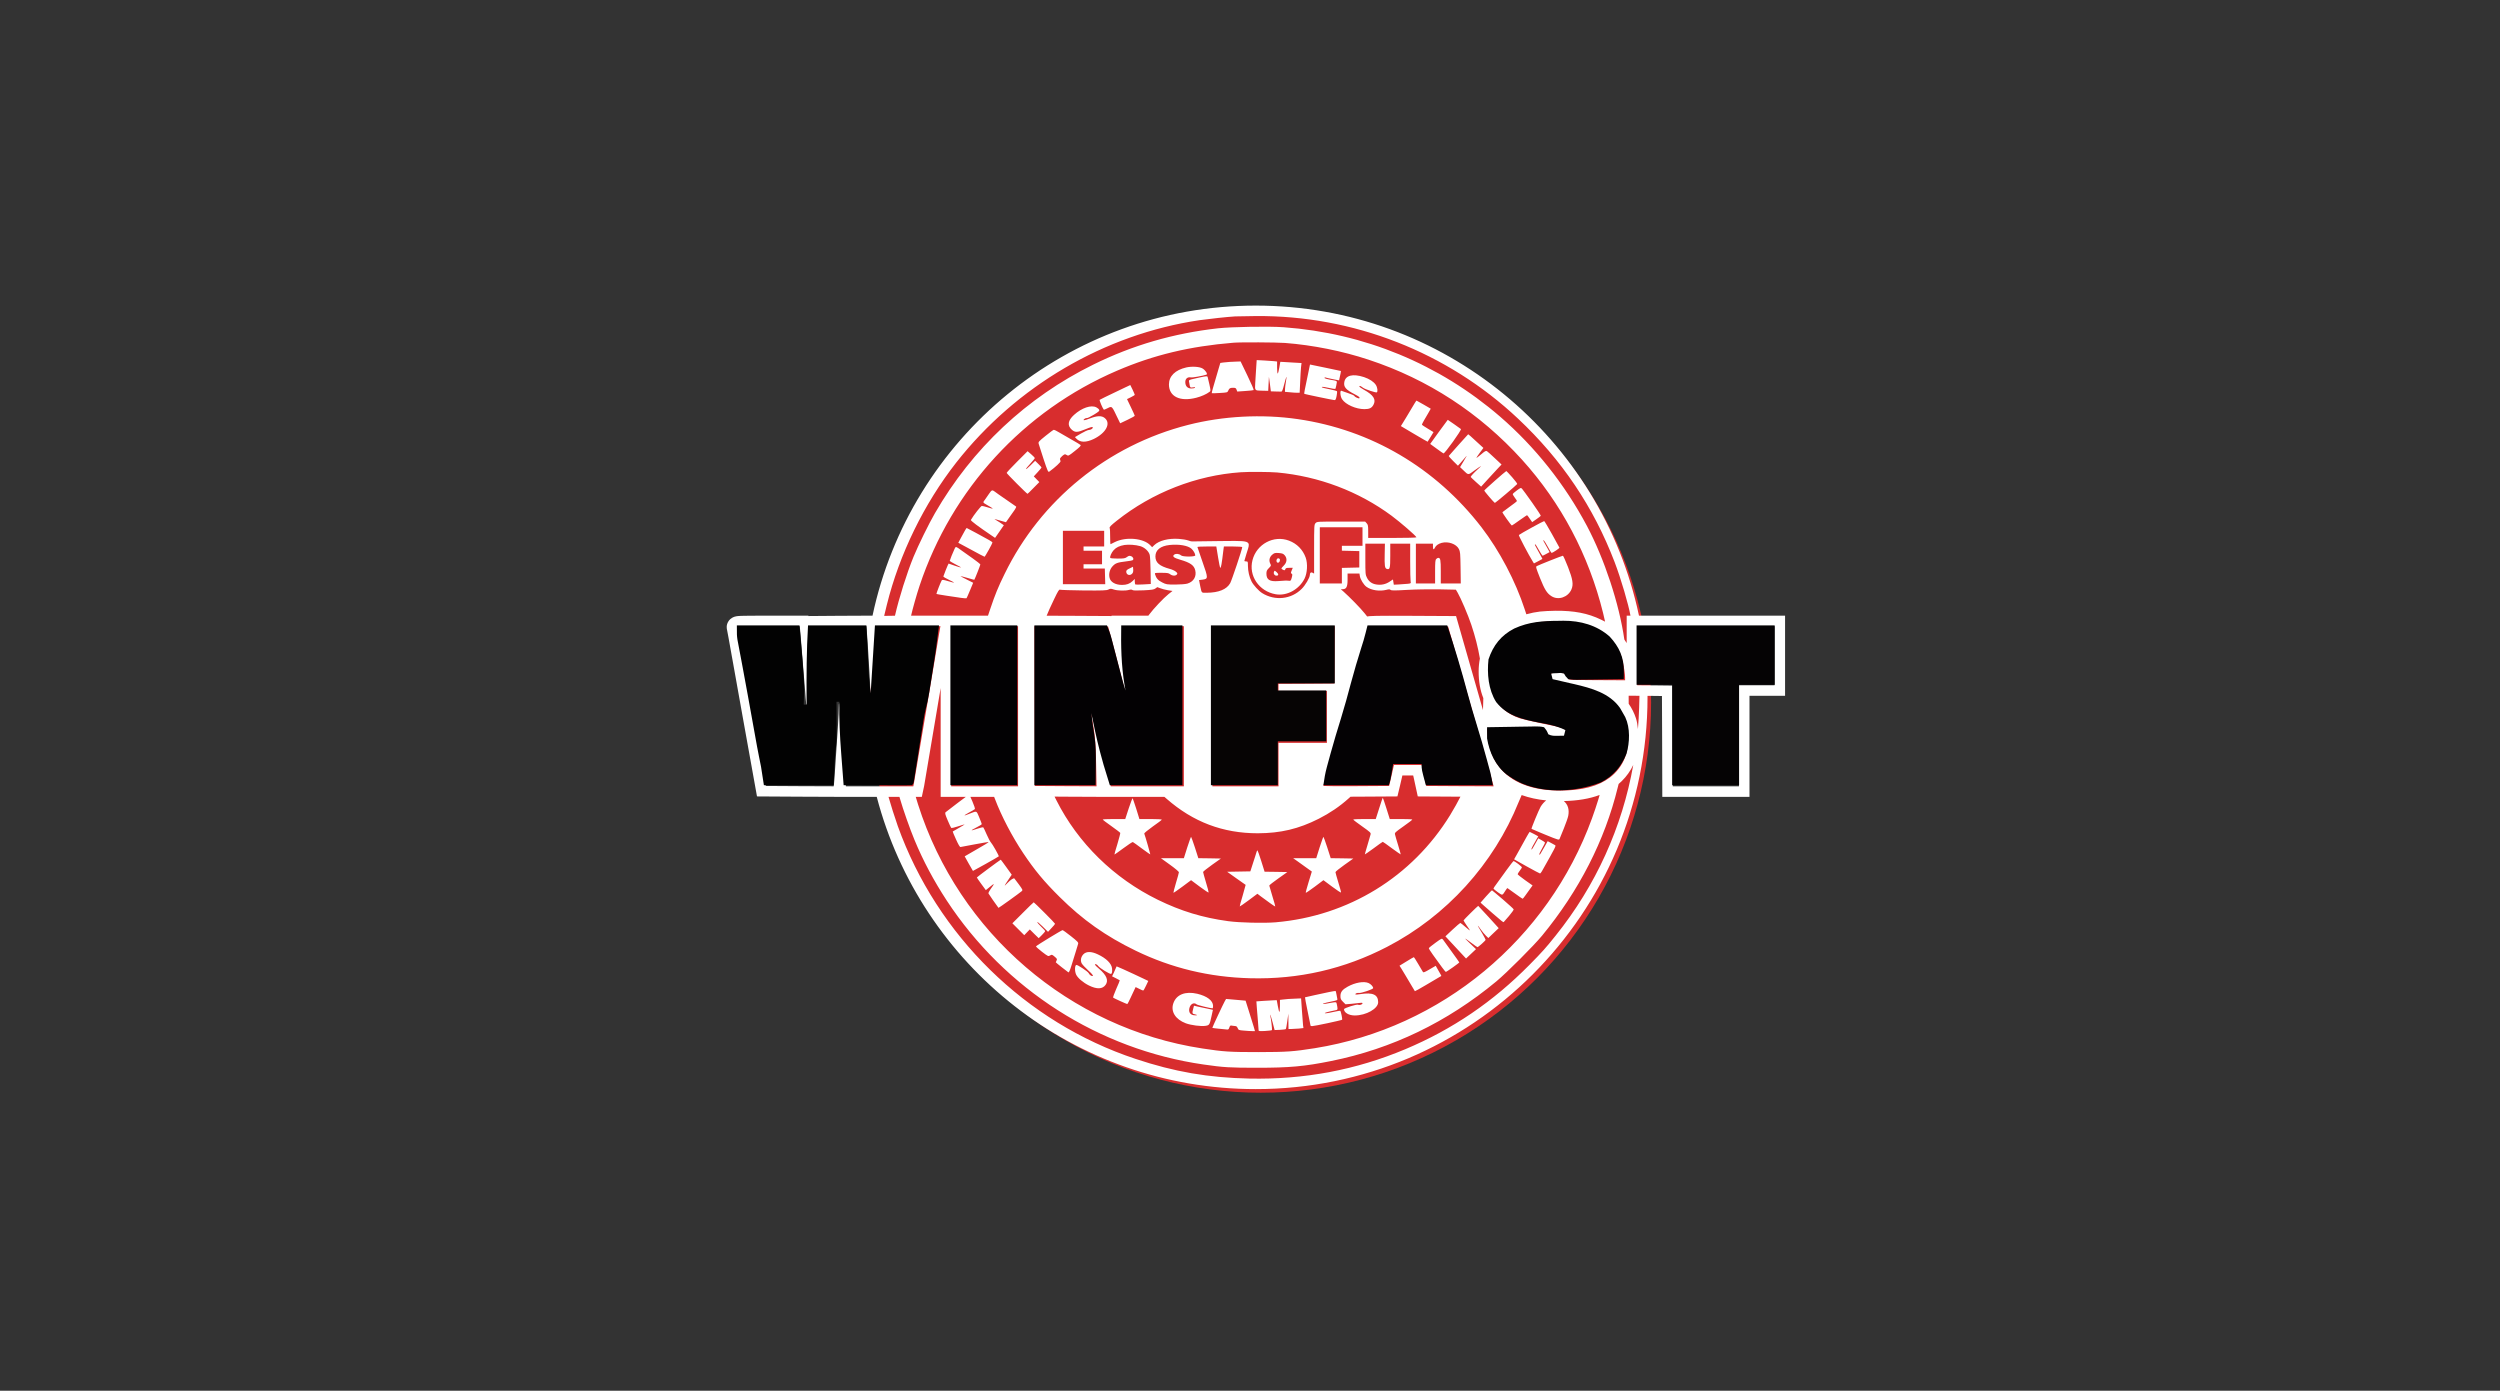 <svg width="151" height="84" viewBox="0 0 151 84" fill="none" xmlns="http://www.w3.org/2000/svg">
<rect x="0" y="0" width="151" height="84" fill="#333333" stroke="none"/>
<g clip-path="url(#clip0_127_4282)">
<circle cx="76.146" cy="42.419" r="23.581" fill="#D82D2E"/>
<path fill-rule="evenodd" clip-rule="evenodd" d="M75.848 65.782C88.916 65.782 99.51 55.188 99.51 42.12C99.51 42.09 99.51 42.06 99.51 42.03L99.945 42.033L99.948 42.033L100.382 42.039L100.392 44.452L100.392 44.453L100.403 48.129H105.669V42.025H107.818V37.187H98.995C96.725 26.486 87.224 18.458 75.848 18.458C64.472 18.458 54.971 26.486 52.701 37.185L50.599 37.195L48.829 37.209L48.825 37.187H46.4C45.516 37.187 45.026 37.188 44.763 37.198C44.654 37.202 44.508 37.209 44.386 37.244C44.338 37.258 44.134 37.317 43.999 37.525C43.845 37.762 43.897 37.994 43.92 38.072L43.92 38.072C43.918 38.066 43.917 38.062 43.917 38.062C43.916 38.062 43.918 38.069 43.921 38.087L43.921 38.087L43.921 38.087L43.921 38.087C43.925 38.104 43.93 38.13 43.937 38.169C43.954 38.257 43.977 38.38 44.005 38.531C44.06 38.831 44.132 39.236 44.209 39.673L44.21 39.674C44.286 40.105 44.396 40.717 44.51 41.349L44.51 41.35L44.51 41.351L44.51 41.351L44.51 41.352L44.51 41.352C44.624 41.986 44.742 42.641 44.833 43.156L44.833 43.157L44.833 43.158C44.987 44.001 45.182 45.096 45.317 45.851L45.318 45.852C45.349 46.027 45.377 46.184 45.401 46.316L45.722 48.104L48.3 48.12L50.918 48.131L50.918 48.129H52.955C55.614 58.287 64.856 65.782 75.848 65.782ZM54.326 48.129H53.665C53.771 48.512 54.063 49.44 54.227 49.896C56.604 56.515 61.947 61.751 68.584 63.956C70.943 64.742 72.968 65.091 75.461 65.146C78.766 65.215 81.9 64.626 84.883 63.371C87.733 62.172 90.183 60.504 92.379 58.278C93.144 57.504 93.372 57.25 93.961 56.511C96.388 53.488 97.978 49.976 98.65 46.199C98.481 46.56 98.249 46.888 97.962 47.171L97.962 47.172L97.961 47.173C97.898 47.234 97.833 47.294 97.766 47.35C97.75 47.409 97.733 47.477 97.713 47.558C96.927 50.773 95.379 53.794 93.136 56.52C92.611 57.151 91.017 58.746 90.376 59.279C87.402 61.742 84.075 63.345 80.404 64.085C78.792 64.411 77.889 64.493 75.934 64.493C74.292 64.493 73.909 64.472 72.688 64.295C66.37 63.384 60.705 59.761 57.18 54.388C56.402 53.197 55.761 52.002 55.233 50.725C54.962 50.076 54.541 48.877 54.356 48.232L54.326 48.129ZM70.328 48.129H66.88L66.88 48.132L64.363 48.12L63.695 48.115L63.808 48.34C65.106 50.919 67.277 53.047 69.938 54.349C71.326 55.028 72.632 55.428 74.18 55.638C74.868 55.733 76.346 55.767 77.051 55.707C81.44 55.329 85.291 52.965 87.587 49.234C87.812 48.868 88.09 48.367 88.21 48.12L88.176 48.12L85.633 48.104L85.415 47.097L85.414 47.09L85.408 47.064C85.398 47.021 85.388 46.978 85.379 46.935C85.371 46.903 85.364 46.871 85.357 46.839H84.703C84.655 47.051 84.6 47.291 84.571 47.408L84.571 47.411L84.404 48.104L81.92 48.12L81.919 48.12C81.801 48.12 81.685 48.121 81.572 48.121L81.453 48.228C80.924 48.705 80.314 49.118 79.652 49.453C78.435 50.068 77.344 50.326 75.968 50.33C73.866 50.33 72.069 49.651 70.466 48.249L70.328 48.129ZM63.217 37.19L64.705 37.195L67.138 37.209L67.137 37.187H69.361L69.409 37.121C69.675 36.764 70.277 36.124 70.574 35.888L70.819 35.694L70.526 35.647C70.367 35.621 70.165 35.565 70.071 35.526C69.981 35.488 69.903 35.458 69.899 35.462C69.899 35.462 69.847 35.501 69.787 35.544C69.697 35.612 69.572 35.63 69.069 35.656C68.639 35.677 68.437 35.668 68.399 35.638C68.36 35.604 68.296 35.6 68.192 35.63C67.973 35.694 67.496 35.681 67.277 35.608C67.101 35.548 67.066 35.548 66.95 35.608C66.838 35.664 66.623 35.673 65.454 35.664C64.706 35.656 64.062 35.634 64.023 35.617C63.971 35.591 63.903 35.699 63.675 36.176C63.459 36.625 63.295 36.989 63.217 37.19ZM55.029 37.187H59.675L59.815 36.769C60.103 35.913 60.292 35.449 60.679 34.663C62.862 30.188 66.92 26.895 71.769 25.662C73.875 25.125 76.222 25 78.384 25.314C82.811 25.958 86.71 28.254 89.482 31.847C90.57 33.261 91.541 35.105 92.1 36.825L92.191 37.103C92.469 37.025 92.749 36.968 93.013 36.938C93.226 36.912 93.65 36.895 93.956 36.89L93.958 36.89L93.96 36.89C95.049 36.881 95.9 37.032 96.713 37.431C96.796 37.47 96.874 37.508 96.947 37.548C96.918 37.412 96.874 37.224 96.824 37.018C95.964 33.536 94.292 30.377 91.928 27.764C89.375 24.948 86.254 22.911 82.661 21.725C81.07 21.2 79.291 20.843 77.614 20.714C77.09 20.676 74.924 20.663 74.494 20.701C71.859 20.916 69.688 21.437 67.475 22.387C61.827 24.811 57.489 29.535 55.542 35.38C55.372 35.885 55.114 36.808 55.029 37.187ZM53.403 37.2C53.431 37.199 53.46 37.199 53.491 37.198C53.654 37.195 53.845 37.192 54.056 37.19C54.299 36.124 54.77 34.628 55.177 33.631C55.456 32.952 56.11 31.615 56.471 30.996C58.727 27.089 62.011 24.007 66.026 22.026C68.412 20.848 70.87 20.134 73.57 19.829C74.416 19.739 76.63 19.7 77.533 19.765C82.407 20.121 86.916 21.983 90.604 25.163C92.714 26.986 94.515 29.251 95.848 31.761C96.91 33.765 97.802 36.473 98.11 38.625C98.161 38.696 98.208 38.769 98.252 38.843V37.187H98.48C98.37 36.541 97.904 34.946 97.524 33.953C96.248 30.618 94.335 27.772 91.687 25.284C87.423 21.269 81.732 19.042 75.848 19.09C75.293 19.094 74.73 19.103 74.601 19.111C74.145 19.137 72.994 19.262 72.452 19.339C66.709 20.194 61.392 23.311 57.756 27.94C55.809 30.429 54.322 33.476 53.565 36.532C53.499 36.804 53.439 37.049 53.403 37.2ZM89.593 42.168C89.397 41.682 89.309 41.134 89.311 40.541V40.541V40.54C89.312 40.277 89.337 40.022 89.386 39.776C89.272 39.108 89.1 38.429 88.867 37.736C88.683 37.177 88.227 36.111 88.042 35.797L87.935 35.617L86.907 35.595C86.331 35.587 85.485 35.6 84.973 35.63C84.242 35.673 84.045 35.673 83.993 35.63C83.942 35.587 83.886 35.587 83.74 35.625C83.327 35.729 82.832 35.656 82.536 35.445C82.373 35.329 82.171 35.002 82.136 34.804L82.11 34.641H81.393V35.019C81.393 35.445 81.32 35.587 81.1 35.587L80.984 35.591L81.135 35.72C81.53 36.072 82.183 36.739 82.428 37.048L82.575 37.234C82.63 37.224 82.684 37.218 82.725 37.215C82.827 37.206 82.969 37.201 83.152 37.198C83.525 37.191 84.131 37.191 85.075 37.195L87.946 37.211L89.422 42.367L89.422 42.367C89.473 42.544 89.523 42.718 89.572 42.891C89.582 42.667 89.59 42.402 89.593 42.168ZM90.217 42.013C90.509 42.672 91.035 43.13 91.795 43.384C91.96 43.436 92.492 43.561 93.004 43.668C93.038 43.675 93.072 43.682 93.106 43.689C93.674 43.803 94.014 43.875 94.226 43.937C94.447 44.001 94.529 44.053 94.588 44.128C94.588 44.128 94.588 44.128 94.588 44.128C94.7 44.27 94.696 44.338 94.576 44.459C94.576 44.459 94.576 44.459 94.576 44.459C94.459 44.575 94.06 44.635 93.798 44.575C93.798 44.575 93.797 44.575 93.797 44.575C93.711 44.554 93.625 44.509 93.549 44.447C93.539 44.439 93.529 44.431 93.52 44.422C93.447 44.356 93.387 44.276 93.351 44.19C93.346 44.178 93.342 44.166 93.338 44.153L93.29 44.012H89.813L89.839 44.321C89.839 44.321 89.839 44.321 89.839 44.321C89.849 44.428 89.86 44.53 89.875 44.629C89.875 44.635 89.876 44.641 89.877 44.647C89.965 45.244 90.138 45.715 90.423 46.139C90.423 46.139 90.423 46.139 90.423 46.139C90.462 46.198 90.503 46.254 90.546 46.309C90.546 46.31 90.546 46.31 90.547 46.311C91.281 47.264 92.531 47.751 94.245 47.751C95.565 47.747 96.536 47.493 97.233 46.964C97.333 46.888 97.427 46.807 97.516 46.719C97.874 46.365 98.127 45.927 98.246 45.442C98.254 45.409 98.261 45.377 98.268 45.344C98.351 44.942 98.338 44.187 98.25 43.748C98.237 43.686 98.223 43.63 98.208 43.582C97.928 42.735 97.262 42.077 96.325 41.738C96.305 41.731 96.281 41.723 96.253 41.714C96 41.634 95.416 41.478 94.864 41.351C94.578 41.284 94.358 41.23 94.189 41.186C94.182 41.184 94.174 41.182 94.166 41.18C94.159 41.178 94.151 41.176 94.143 41.174C94.136 41.172 94.129 41.17 94.122 41.168L94.118 41.167L94.109 41.164L94.099 41.162L94.09 41.159C93.874 41.1 93.762 41.06 93.708 41.025C93.694 41.016 93.684 41.007 93.677 40.998C93.594 40.901 93.584 40.846 93.635 40.758C93.642 40.746 93.65 40.733 93.66 40.719C93.708 40.655 93.768 40.639 94.034 40.638C94.052 40.637 94.07 40.637 94.09 40.637C94.127 40.637 94.161 40.638 94.191 40.638C94.441 40.641 94.473 40.658 94.584 40.762C94.584 40.762 94.584 40.762 94.584 40.762C94.653 40.831 94.717 40.925 94.726 40.977C94.726 40.977 94.726 40.977 94.726 40.977C94.732 41.019 94.737 41.042 94.916 41.055C94.921 41.055 94.927 41.056 94.933 41.056C95.091 41.067 95.375 41.071 95.885 41.076C96.048 41.077 96.234 41.078 96.446 41.08L96.45 41.08L98.156 41.089V40.93C98.156 40.828 98.139 40.667 98.113 40.491C98.111 40.478 98.109 40.466 98.108 40.453C98.069 40.199 98.013 39.922 97.963 39.754C97.957 39.735 97.951 39.717 97.945 39.7C97.806 39.298 97.638 39.011 97.359 38.703C97.319 38.659 97.277 38.615 97.232 38.57C96.958 38.288 96.839 38.198 96.506 38.036C96.484 38.025 96.461 38.014 96.437 38.002C95.736 37.659 94.988 37.517 93.965 37.525C93.965 37.525 93.965 37.525 93.965 37.525C93.66 37.53 93.265 37.547 93.088 37.568C93.088 37.568 93.088 37.568 93.088 37.568C92.573 37.629 91.975 37.805 91.498 38.041C90.475 38.544 89.951 39.395 89.946 40.543L90.217 42.013ZM91.909 48.022C91.862 48.117 91.802 48.256 91.73 48.439C90.221 52.183 87.367 55.329 83.787 57.186C81.195 58.531 78.444 59.163 75.504 59.086C73.037 59.021 70.758 58.471 68.596 57.422C66.787 56.545 65.394 55.561 64.001 54.177C63.06 53.244 62.488 52.556 61.805 51.533C61.134 50.532 60.481 49.281 60.094 48.254L60.045 48.129H58.61L58.732 48.404C58.835 48.641 58.904 48.851 58.882 48.868C58.865 48.89 58.702 48.985 58.525 49.079C58.164 49.277 58.173 49.307 58.551 49.152C58.583 49.139 58.613 49.127 58.64 49.117L58.64 49.116L58.64 49.116L58.64 49.116L58.64 49.116C58.817 49.045 58.903 49.011 58.962 49.036C59.017 49.06 59.049 49.138 59.111 49.287L59.111 49.287C59.121 49.312 59.132 49.338 59.144 49.367C59.23 49.569 59.299 49.754 59.299 49.776C59.299 49.797 59.149 49.892 58.968 49.982C58.577 50.184 58.598 50.201 59.041 50.051C59.217 49.99 59.372 49.956 59.394 49.977C59.411 49.995 59.505 50.188 59.596 50.403C59.69 50.622 59.806 50.837 59.849 50.88C59.94 50.97 60.352 51.701 60.326 51.723C60.266 51.774 58.775 52.612 58.766 52.604C58.745 52.574 58.267 51.736 58.267 51.723C58.267 51.718 58.598 51.525 59.002 51.297C59.407 51.069 59.725 50.872 59.716 50.863C59.707 50.85 59.333 50.91 58.886 50.996C58.439 51.082 58.048 51.155 58.014 51.16C57.971 51.164 57.881 51.005 57.743 50.7C57.627 50.446 57.537 50.231 57.545 50.222C57.548 50.221 57.562 50.213 57.585 50.199L57.585 50.199L57.586 50.199C57.647 50.162 57.772 50.088 57.915 50.008C58.108 49.9 58.267 49.801 58.267 49.793C58.267 49.784 58.091 49.84 57.876 49.909C57.653 49.986 57.472 50.025 57.451 50.003C57.434 49.982 57.335 49.776 57.236 49.539C57.085 49.187 57.068 49.105 57.115 49.058C57.146 49.028 57.481 48.77 57.859 48.486L58.337 48.129H56.816V41.555C56.028 46.237 55.836 47.379 55.814 47.493L55.812 47.499L55.678 48.129H55.31C55.336 48.227 55.382 48.372 55.452 48.593C57.915 56.356 64.616 62.107 72.624 63.328C73.918 63.526 74.279 63.547 76.02 63.547C77.743 63.543 78.109 63.517 79.415 63.311C87.062 62.082 93.492 56.747 96.157 49.427C96.282 49.083 96.454 48.576 96.536 48.297C96.572 48.178 96.599 48.086 96.618 48.016C95.994 48.251 95.272 48.365 94.456 48.384C94.704 48.594 94.794 48.898 94.722 49.277C94.7 49.393 94.58 49.733 94.46 50.029C94.335 50.326 94.219 50.609 94.202 50.661C94.163 50.751 94.141 50.743 93.338 50.416C93.207 50.361 93.083 50.31 92.972 50.264L92.969 50.262L92.969 50.262C92.698 50.149 92.507 50.07 92.504 50.063C92.478 50.042 92.947 48.911 93.054 48.727C93.146 48.575 93.264 48.441 93.391 48.345C92.857 48.292 92.361 48.185 91.909 48.022ZM98.371 42.021C98.371 42.06 98.371 42.101 98.371 42.142C98.371 42.291 98.371 42.41 98.373 42.507C98.559 42.773 98.706 43.066 98.811 43.383L98.812 43.385C98.871 43.567 98.909 43.8 98.931 44.036C98.966 43.618 98.99 43.197 99.003 42.773L99.024 42.026L98.371 42.021ZM52.798 47.493H51.093L51.072 47.351C51.066 47.316 51.054 47.194 51.038 47.014C51.012 46.717 50.977 46.262 50.939 45.761L50.939 45.759C50.889 45.09 50.837 44.342 50.8 43.788L50.8 43.788C50.78 43.488 50.766 43.245 50.758 43.102L50.758 43.096C50.754 43.001 50.749 42.915 50.744 42.84L50.744 42.838C50.71 42.375 50.659 42.321 50.659 42.838C50.658 42.907 50.655 42.998 50.651 43.101L50.651 43.101L50.651 43.105C50.643 43.314 50.631 43.568 50.616 43.775C50.605 43.932 50.585 44.239 50.562 44.606L50.561 44.606L50.561 44.606L50.561 44.606C50.539 44.955 50.513 45.356 50.487 45.731C50.456 46.238 50.423 46.719 50.401 47.017C50.389 47.172 50.38 47.278 50.376 47.313L50.354 47.493L48.304 47.485L46.254 47.472L46.026 46.204C46.002 46.073 45.974 45.916 45.943 45.741L45.943 45.74L45.943 45.74C45.808 44.984 45.612 43.888 45.458 43.044C45.366 42.524 45.249 41.871 45.135 41.239L45.135 41.238L45.135 41.237L45.135 41.237L45.135 41.237C45.022 40.607 44.912 39.998 44.835 39.563C44.68 38.686 44.543 37.938 44.53 37.895C44.52 37.864 44.537 37.846 44.719 37.836L44.723 37.836L44.729 37.835C44.824 37.83 44.961 37.827 45.16 37.825L45.165 37.825C45.442 37.822 45.838 37.822 46.4 37.822H48.295L48.312 37.916C48.315 37.933 48.319 37.973 48.325 38.031L48.325 38.037C48.339 38.18 48.36 38.425 48.381 38.682C48.407 39.047 48.476 39.889 48.532 40.551C48.566 40.954 48.601 41.383 48.627 41.708C48.634 41.8 48.641 41.885 48.646 41.958C48.653 42.049 48.658 42.122 48.661 42.172C48.702 42.756 48.747 42.702 48.762 42.166L48.762 42.165C48.764 42.102 48.766 42.032 48.767 41.956C48.768 41.879 48.768 41.797 48.768 41.708C48.768 41.443 48.775 41.014 48.786 40.53C48.8 39.917 48.82 39.217 48.842 38.649L48.842 38.644C48.85 38.424 48.859 38.225 48.867 38.058L48.876 37.843L50.603 37.831L52.327 37.822L52.353 38.089C52.366 38.216 52.386 38.496 52.409 38.853C52.45 39.47 52.5 40.314 52.536 40.987L52.536 40.987C52.537 41.003 52.538 41.019 52.539 41.034C52.558 41.39 52.573 41.694 52.581 41.884L52.581 41.89C52.581 41.899 52.582 41.908 52.582 41.917C52.585 41.999 52.589 42.073 52.593 42.14L52.593 42.141C52.595 42.17 52.597 42.197 52.599 42.222C52.629 42.626 52.672 42.645 52.675 42.142C52.677 42.088 52.681 41.999 52.687 41.888C52.688 41.869 52.689 41.849 52.69 41.829C52.703 41.598 52.723 41.29 52.744 41.003C52.789 40.422 52.901 38.612 52.93 38.033C52.93 38.031 52.931 38.03 52.931 38.029C52.935 37.941 52.938 37.882 52.938 37.861C52.938 37.858 52.948 37.856 52.968 37.854C52.994 37.851 53.035 37.848 53.089 37.846C53.382 37.832 54.069 37.822 54.872 37.822H56.806L56.785 37.916C56.782 37.932 56.766 38.025 56.74 38.181L56.739 38.182L56.739 38.182L56.739 38.182C56.721 38.288 56.699 38.422 56.672 38.579C56.592 39.05 56.477 39.727 56.355 40.465C56.297 40.81 56.241 41.139 56.189 41.451C55.4 46.14 55.21 47.268 55.19 47.373L55.164 47.493H52.798C52.798 47.493 52.798 47.493 52.798 47.493ZM98.887 37.822L107.183 37.822V41.39H105.033V47.493H101.036L101.027 44.45L101.015 41.411L99.953 41.398L99.499 41.395L98.887 41.39V37.822ZM92.912 50.515L92.659 50.377C92.521 50.304 92.401 50.244 92.392 50.244C92.383 50.244 92.297 50.386 92.203 50.553C92.044 50.839 91.938 51.032 91.858 51.176L91.858 51.177C91.741 51.388 91.681 51.497 91.597 51.645L91.451 51.903L92.216 52.333C92.633 52.565 92.994 52.758 93.015 52.758C93.037 52.758 93.088 52.698 93.127 52.63C93.948 51.177 93.991 51.091 93.935 51.052C93.905 51.031 93.789 50.966 93.677 50.91L93.48 50.807L93.256 51.203L93.238 51.233L93.238 51.233C93.048 51.567 93.013 51.627 92.99 51.623C92.985 51.622 92.981 51.618 92.975 51.614L92.975 51.613C92.974 51.612 92.973 51.612 92.972 51.611C92.959 51.594 93.037 51.435 93.14 51.25C93.247 51.065 93.329 50.902 93.316 50.884C93.308 50.867 93.213 50.803 93.106 50.743L92.912 50.635L92.787 50.859C92.743 50.94 92.689 51.034 92.646 51.109C92.629 51.138 92.614 51.165 92.601 51.186C92.597 51.194 92.593 51.201 92.59 51.207C92.555 51.276 92.512 51.319 92.499 51.306C92.474 51.284 92.603 51.035 92.831 50.648L92.912 50.515ZM60.902 53.141L61.109 52.832L60.782 52.376C60.601 52.127 60.451 51.92 60.447 51.925C60.404 51.938 59.002 52.978 59.002 52.999C58.998 53.012 59.123 53.188 59.273 53.395L59.544 53.764L59.811 53.549C60.086 53.326 60.09 53.343 59.832 53.7C59.75 53.816 59.69 53.936 59.703 53.966C59.716 54.005 60.215 54.714 60.309 54.835C60.322 54.847 61.59 53.936 61.715 53.825C61.783 53.764 61.771 53.734 61.547 53.429C61.418 53.248 61.294 53.085 61.272 53.064C61.225 53.012 61.04 53.137 60.829 53.356C60.623 53.575 60.64 53.528 60.902 53.141ZM91.924 52.389C91.924 52.367 91.82 52.277 91.696 52.178C91.567 52.084 91.446 52.006 91.425 52.006C91.403 52.006 91.201 52.264 90.978 52.574L90.948 52.615L90.906 52.675L90.906 52.675C90.7 52.963 90.481 53.271 90.389 53.39C90.286 53.524 90.204 53.648 90.204 53.67C90.204 53.687 90.325 53.786 90.466 53.889L90.478 53.897L90.488 53.904C90.496 53.91 90.504 53.915 90.511 53.921C90.624 54.001 90.683 54.043 90.732 54.034C90.784 54.024 90.826 53.958 90.912 53.82C90.921 53.807 90.93 53.792 90.939 53.777C90.987 53.704 91.034 53.64 91.047 53.64C91.055 53.64 91.257 53.786 91.498 53.962C91.739 54.138 91.949 54.284 91.966 54.284C91.979 54.284 92.052 54.203 92.121 54.1C92.194 54.001 92.323 53.82 92.409 53.7L92.568 53.481L92.117 53.163C91.868 52.986 91.666 52.823 91.666 52.801C91.67 52.776 91.726 52.681 91.794 52.591C91.868 52.496 91.924 52.406 91.924 52.389ZM91.425 54.921C91.412 54.891 91.12 54.624 90.776 54.327C90.432 54.031 90.135 53.786 90.118 53.777C90.101 53.773 89.938 53.936 89.757 54.143L89.426 54.521L89.632 54.706C89.856 54.912 90.479 55.445 90.681 55.613C90.75 55.669 90.814 55.707 90.819 55.699C90.827 55.69 90.974 55.522 91.141 55.329C91.309 55.131 91.438 54.951 91.425 54.921ZM63.726 55.797C63.726 55.78 63.443 55.479 63.09 55.131C62.742 54.783 62.45 54.499 62.437 54.499C62.424 54.499 62.127 54.783 61.779 55.136L61.147 55.767L61.865 56.485L62.033 56.309L62.2 56.137L62.467 56.404L62.738 56.666L62.931 56.477C63.039 56.373 63.125 56.266 63.125 56.24C63.125 56.214 63.017 56.094 62.888 55.974C62.759 55.849 62.652 55.729 62.652 55.694C62.652 55.664 62.798 55.785 62.974 55.961L63.301 56.283L63.511 56.055C63.632 55.931 63.726 55.815 63.726 55.797ZM90.522 56.06L89.908 55.385C89.568 55.015 89.289 54.714 89.284 54.714C89.241 54.731 88.399 55.561 88.399 55.591C88.399 55.608 88.485 55.75 88.592 55.905C88.7 56.055 88.786 56.189 88.786 56.202C88.786 56.214 88.661 56.12 88.511 55.987C88.36 55.853 88.223 55.746 88.201 55.746C88.18 55.75 87.969 55.931 87.733 56.15L87.303 56.554L87.634 56.911C87.814 57.108 88.094 57.414 88.257 57.581L88.549 57.895L89.151 57.328L88.786 56.98C88.386 56.597 88.395 56.597 88.88 56.958C89.061 57.096 89.224 57.207 89.237 57.207C89.289 57.207 89.731 56.812 89.731 56.765C89.731 56.743 89.632 56.554 89.512 56.352C89.494 56.322 89.477 56.294 89.462 56.267L89.434 56.221L89.434 56.221L89.434 56.221C89.28 55.964 89.256 55.924 89.262 55.918C89.263 55.917 89.266 55.917 89.268 55.918C89.269 55.918 89.27 55.918 89.271 55.918C89.28 55.918 89.357 56.021 89.443 56.146C89.529 56.27 89.667 56.434 89.749 56.515L89.895 56.657L90.209 56.356L90.522 56.06ZM65.119 57.005C65.145 56.924 65.08 56.859 64.685 56.545C64.431 56.343 64.204 56.18 64.178 56.18C64.109 56.189 62.587 57.117 62.574 57.16C62.566 57.181 62.729 57.328 62.935 57.487C63.305 57.77 63.314 57.775 63.425 57.71C63.533 57.646 63.541 57.65 63.701 57.783C63.847 57.904 63.86 57.934 63.817 58.011C63.791 58.063 63.769 58.114 63.769 58.123C63.769 58.14 64.444 58.677 64.53 58.729C64.569 58.75 64.629 58.604 64.737 58.252C64.822 57.972 64.939 57.599 64.994 57.422C65.018 57.34 65.044 57.255 65.066 57.183L65.067 57.182L65.067 57.182L65.067 57.182L65.067 57.182C65.092 57.099 65.112 57.033 65.119 57.005ZM88.141 58.127C88.141 58.119 87.935 57.826 87.681 57.478C87.432 57.126 87.195 56.803 87.157 56.752C87.088 56.666 87.084 56.666 86.701 56.945C86.486 57.1 86.306 57.246 86.301 57.272C86.297 57.293 86.404 57.469 86.542 57.659C87.015 58.325 87.29 58.69 87.324 58.703C87.359 58.716 88.141 58.162 88.141 58.127ZM67.169 58.497C67.139 58.2 66.821 57.882 66.305 57.642C65.923 57.461 65.622 57.457 65.446 57.629C65.287 57.788 65.244 58.011 65.334 58.187C65.373 58.26 65.549 58.45 65.725 58.609C65.918 58.781 66.035 58.914 66.009 58.94C65.957 58.991 65.807 58.892 65.751 58.772C65.712 58.686 65.106 58.282 65.02 58.282C64.913 58.282 64.9 58.656 64.999 58.867C65.097 59.073 65.424 59.352 65.772 59.524C66.254 59.761 66.589 59.748 66.778 59.485C66.967 59.219 66.843 58.905 66.387 58.518C66.249 58.398 66.138 58.291 66.133 58.269C66.133 58.196 66.267 58.248 66.327 58.342C66.409 58.467 67.032 58.849 67.109 58.824C67.165 58.802 67.186 58.69 67.169 58.497ZM85.945 58.707C85.923 58.673 85.794 58.458 85.661 58.226C85.528 57.998 85.407 57.809 85.394 57.813C85.381 57.813 85.179 57.929 84.952 58.071L84.53 58.329L84.633 58.488C84.671 58.546 84.776 58.722 84.901 58.932L84.901 58.933L84.901 58.933L84.902 58.934L84.902 58.934L84.906 58.941L84.907 58.943C84.965 59.041 85.027 59.145 85.089 59.249C85.165 59.376 85.236 59.496 85.295 59.595L85.296 59.597L85.297 59.599L85.297 59.599L85.299 59.602L85.3 59.604L85.3 59.605L85.301 59.605C85.392 59.759 85.454 59.863 85.459 59.868C85.467 59.877 85.76 59.713 86.108 59.507C86.456 59.301 86.813 59.09 86.894 59.043C86.926 59.025 86.956 59.007 86.981 58.992L86.982 58.992C87.023 58.968 87.052 58.951 87.058 58.948C87.062 58.944 86.989 58.802 86.89 58.639L86.718 58.334L86.349 58.548C86.056 58.72 85.975 58.755 85.945 58.707ZM68.38 58.788C68.226 58.719 68.007 58.62 67.84 58.54C67.629 58.445 67.453 58.368 67.444 58.368C67.44 58.368 67.423 58.402 67.41 58.441C67.397 58.484 67.337 58.621 67.277 58.746L67.169 58.97L67.393 59.081C67.517 59.146 67.625 59.202 67.633 59.21C67.642 59.219 67.548 59.451 67.423 59.726C67.303 60.001 67.217 60.238 67.234 60.259C67.277 60.294 68.05 60.646 68.089 60.646C68.102 60.646 68.192 60.478 68.283 60.276C68.306 60.226 68.331 60.173 68.355 60.122C68.427 59.968 68.494 59.823 68.523 59.765L68.592 59.619L68.803 59.722C68.915 59.782 69.026 59.829 69.048 59.829C69.069 59.829 69.147 59.7 69.22 59.537L69.357 59.249L69.043 59.099C68.871 59.017 68.618 58.897 68.476 58.832C68.467 58.828 68.457 58.823 68.446 58.818C68.435 58.814 68.424 58.809 68.412 58.803L68.38 58.788L68.38 58.788ZM82.94 59.683C82.94 59.589 82.798 59.434 82.656 59.374C82.373 59.253 81.853 59.344 81.401 59.593C81.079 59.769 80.963 59.92 80.963 60.16C80.963 60.324 80.984 60.375 81.113 60.504L81.268 60.659L81.599 60.633L81.638 60.629L81.638 60.629C81.811 60.613 82.019 60.593 82.115 60.577C82.239 60.556 82.295 60.564 82.295 60.599C82.295 60.672 82.115 60.728 82.033 60.685C81.951 60.642 81.178 60.887 81.178 60.956C81.178 61.162 81.47 61.334 81.827 61.334C82.514 61.334 83.241 60.921 83.241 60.534C83.241 60.074 82.914 59.928 82.171 60.044C82.02 60.07 81.887 60.079 81.874 60.066C81.827 60.018 81.969 59.954 82.076 59.975C82.209 59.997 82.94 59.752 82.94 59.683ZM80.774 60.328C80.761 60.276 80.739 60.156 80.722 60.053C80.705 59.954 80.683 59.864 80.666 59.855C80.653 59.851 80.486 59.877 80.296 59.915C80.107 59.958 79.703 60.044 79.394 60.109C79.089 60.173 78.831 60.233 78.822 60.238C78.814 60.246 78.887 60.629 78.981 61.084C79.08 61.544 79.157 61.935 79.157 61.948C79.157 61.966 79.2 61.978 79.252 61.978C79.389 61.978 81.023 61.63 81.062 61.592C81.092 61.566 80.997 61.097 80.95 61.05C80.941 61.041 80.761 61.072 80.55 61.119C80.163 61.205 79.983 61.226 80.026 61.179C80.039 61.166 80.176 61.127 80.322 61.093C80.414 61.072 80.513 61.051 80.59 61.035C80.639 61.025 80.679 61.016 80.701 61.011C80.795 60.986 80.799 60.973 80.769 60.783C80.752 60.672 80.726 60.564 80.705 60.547C80.688 60.526 80.52 60.538 80.34 60.577C79.974 60.655 79.806 60.663 79.957 60.603C80.008 60.581 80.219 60.534 80.425 60.491C80.765 60.422 80.795 60.41 80.774 60.328ZM73.269 60.758C73.269 60.44 72.912 60.165 72.314 60.023C71.597 59.855 71.051 60.07 70.87 60.599C70.698 61.097 70.995 61.57 71.622 61.807C71.936 61.923 72.538 62.004 72.809 61.961C73.049 61.923 73.062 61.905 73.178 61.368L73.26 60.994L72.929 60.921C72.902 60.915 72.874 60.909 72.844 60.903C72.675 60.867 72.471 60.823 72.357 60.801L72.117 60.745L72.069 60.93C71.996 61.209 72.005 61.235 72.186 61.269C72.272 61.286 72.319 61.312 72.289 61.321C72.259 61.334 72.164 61.329 72.082 61.316C71.885 61.278 71.794 61.132 71.833 60.921C71.885 60.646 72.108 60.517 72.276 60.663C72.327 60.711 73.11 60.904 73.243 60.904C73.256 60.904 73.269 60.839 73.269 60.758ZM78.706 61.94C78.698 61.854 78.663 61.45 78.637 61.041L78.586 60.302L78.388 60.311C77.907 60.328 77.662 60.345 77.494 60.371L77.309 60.392V60.758C77.309 60.956 77.292 61.119 77.275 61.119C77.257 61.119 77.215 60.96 77.18 60.762L77.116 60.41L76.922 60.418C76.854 60.421 76.718 60.429 76.569 60.438L76.569 60.438L76.569 60.438C76.483 60.443 76.392 60.448 76.308 60.453L75.886 60.483L75.912 60.852C75.918 60.922 75.925 61.011 75.932 61.108L75.932 61.108C75.947 61.3 75.964 61.525 75.981 61.699C76.002 61.957 76.02 62.198 76.02 62.232C76.02 62.279 76.093 62.288 76.406 62.271C76.621 62.258 76.811 62.236 76.823 62.219C76.853 62.189 76.767 61.48 76.72 61.347C76.707 61.304 76.707 61.282 76.725 61.299C76.742 61.312 76.806 61.527 76.871 61.772L76.987 62.215L77.309 62.202C77.485 62.193 77.644 62.172 77.662 62.155C77.679 62.142 77.722 61.927 77.752 61.678L77.816 61.226L77.825 62.15H78.014C78.113 62.15 78.319 62.138 78.461 62.125L78.728 62.094L78.706 61.94ZM75.233 60.44L74.941 60.414C74.854 60.407 74.739 60.397 74.626 60.386L74.626 60.386L74.626 60.386C74.525 60.377 74.427 60.368 74.352 60.362L74.055 60.337L73.974 60.478C73.883 60.637 73.226 62.039 73.226 62.077C73.226 62.09 73.376 62.112 73.561 62.129C73.742 62.142 73.961 62.163 74.047 62.176C74.193 62.198 74.206 62.189 74.253 62.06C74.296 61.935 74.313 61.927 74.433 61.953C74.507 61.966 74.601 61.978 74.64 61.978C74.678 61.978 74.73 62.034 74.756 62.099C74.803 62.215 74.82 62.224 75.138 62.249C75.323 62.267 75.547 62.279 75.637 62.279H75.8L75.723 62.009C75.68 61.862 75.551 61.45 75.439 61.093L75.233 60.44ZM77.137 21.836L76.957 21.815C76.853 21.802 76.578 21.785 76.338 21.772L75.904 21.75L75.878 22.146C75.866 22.294 75.853 22.524 75.84 22.743C75.834 22.848 75.828 22.951 75.822 23.04C75.821 23.06 75.82 23.079 75.818 23.098C75.818 23.111 75.817 23.124 75.816 23.137C75.801 23.372 75.794 23.485 75.847 23.54C75.896 23.591 75.996 23.593 76.188 23.597L76.19 23.597C76.217 23.597 76.246 23.598 76.278 23.599L76.6 23.607L76.643 22.756L76.703 23.195L76.759 23.637L77.034 23.646C77.184 23.65 77.344 23.654 77.382 23.654C77.438 23.659 77.477 23.564 77.563 23.22C77.696 22.7 77.748 22.61 77.67 23.044C77.64 23.216 77.614 23.427 77.614 23.513L77.61 23.667L77.902 23.693C78.061 23.71 78.259 23.723 78.345 23.723H78.5L78.53 23.087C78.543 22.739 78.569 22.335 78.581 22.193L78.612 21.927L78.143 21.901C77.885 21.884 77.597 21.866 77.503 21.862L77.331 21.854L77.27 22.206C77.236 22.404 77.193 22.563 77.172 22.563C77.154 22.563 77.137 22.399 77.137 22.202V21.836ZM75.723 23.56C75.74 23.543 75.568 23.147 75.341 22.679L74.932 21.832L74.67 21.841C74.369 21.849 74.141 21.866 73.883 21.896L73.707 21.922L73.621 22.21C73.26 23.435 73.174 23.732 73.191 23.749C73.204 23.758 73.419 23.753 73.673 23.736C74.12 23.71 74.137 23.706 74.184 23.599C74.249 23.448 74.292 23.422 74.485 23.422C74.618 23.422 74.653 23.44 74.687 23.534L74.73 23.65L75.216 23.616C75.478 23.603 75.71 23.573 75.723 23.56ZM80.898 22.889C80.963 22.61 81.001 22.412 80.993 22.408C80.989 22.404 80.567 22.313 80.056 22.21L79.123 22.017L78.994 22.644C78.801 23.551 78.762 23.771 78.779 23.788C78.796 23.805 80.46 24.153 80.593 24.166C80.662 24.175 80.688 24.132 80.731 23.917C80.761 23.775 80.769 23.646 80.752 23.629C80.739 23.611 80.533 23.556 80.296 23.508C80.064 23.461 79.862 23.414 79.854 23.401C79.798 23.345 79.897 23.354 80.249 23.427C80.46 23.474 80.64 23.5 80.653 23.491C80.675 23.465 80.743 23.16 80.748 23.074C80.748 23.027 80.696 22.997 80.576 22.975C80.193 22.915 79.974 22.855 80 22.816C80.013 22.795 80.039 22.786 80.06 22.799C80.082 22.812 80.271 22.855 80.486 22.898L80.881 22.975L80.898 22.889ZM72.873 22.627C72.959 22.597 72.809 22.361 72.637 22.258C72.456 22.146 71.996 22.116 71.653 22.193C70.978 22.348 70.604 22.718 70.604 23.225C70.608 23.955 71.27 24.278 72.254 24.024C72.555 23.947 72.873 23.809 73.062 23.663C73.131 23.616 73.127 23.586 73.049 23.225C73.002 23.014 72.955 22.812 72.942 22.773C72.925 22.709 72.877 22.709 72.439 22.803C72.418 22.808 72.398 22.812 72.378 22.817L72.322 22.829C71.946 22.911 71.838 22.934 71.817 22.991C71.808 23.014 71.814 23.042 71.822 23.082L71.822 23.082C71.823 23.087 71.825 23.092 71.826 23.098C71.827 23.103 71.828 23.108 71.829 23.113C71.88 23.422 71.885 23.427 72.052 23.397C72.164 23.375 72.198 23.379 72.177 23.418C72.16 23.444 72.061 23.465 71.958 23.465C71.726 23.465 71.592 23.323 71.592 23.074C71.592 22.872 71.734 22.756 71.923 22.795C72.022 22.816 72.628 22.709 72.873 22.627ZM83.099 23.246C82.97 23.053 82.716 22.889 82.39 22.778C81.702 22.554 81.259 22.67 81.195 23.087C81.148 23.371 81.289 23.538 81.814 23.809C82.08 23.947 82.153 24.007 82.106 24.054C82.072 24.093 81.831 23.981 81.805 23.917C81.797 23.887 81.625 23.809 81.427 23.745C81.351 23.718 81.276 23.693 81.213 23.671L81.213 23.671L81.213 23.671L81.213 23.671L81.212 23.671C81.11 23.637 81.034 23.611 81.019 23.603C80.92 23.569 80.95 23.951 81.062 24.114C81.276 24.437 81.9 24.712 82.407 24.712C82.716 24.712 82.85 24.647 82.957 24.45C83.129 24.132 82.957 23.861 82.398 23.551C82.222 23.457 82.089 23.358 82.102 23.332C82.132 23.289 82.162 23.302 82.338 23.427C82.471 23.521 83.108 23.732 83.159 23.698C83.232 23.654 83.198 23.392 83.099 23.246ZM68.54 23.848C68.54 23.831 68.48 23.689 68.407 23.534C68.334 23.379 68.27 23.25 68.27 23.255C68.268 23.255 68.172 23.301 68.017 23.375L68.016 23.375L68.015 23.376L68.013 23.376C67.847 23.456 67.615 23.567 67.359 23.689C66.864 23.925 66.439 24.132 66.421 24.149C66.391 24.179 66.598 24.665 66.671 24.746C66.679 24.755 66.757 24.725 66.851 24.677L66.86 24.673C66.979 24.611 67.05 24.574 67.11 24.587C67.197 24.608 67.258 24.737 67.41 25.055L67.41 25.055L67.414 25.064L67.659 25.567L68.102 25.357C68.343 25.241 68.54 25.133 68.54 25.112C68.54 25.095 68.433 24.858 68.304 24.591L68.072 24.106L68.304 23.994C68.433 23.93 68.54 23.865 68.54 23.848ZM86.284 24.922L86.417 24.686L85.996 24.441C85.764 24.308 85.566 24.196 85.558 24.196C85.54 24.196 85.463 24.321 84.943 25.198C84.835 25.382 84.715 25.576 84.677 25.632L84.612 25.735L85.416 26.212C85.859 26.474 86.224 26.685 86.228 26.68C86.237 26.672 86.319 26.539 86.413 26.384L86.585 26.1L86.245 25.894C86.056 25.778 85.893 25.675 85.884 25.657C85.876 25.645 85.932 25.524 86.009 25.395C86.056 25.311 86.126 25.193 86.19 25.084L86.19 25.083L86.191 25.082L86.191 25.081L86.192 25.08C86.204 25.06 86.215 25.041 86.226 25.022L86.246 24.988L86.255 24.972C86.265 24.955 86.275 24.938 86.284 24.922ZM66.387 24.746C66.365 24.703 66.288 24.639 66.219 24.604C65.906 24.441 65.338 24.634 64.87 25.06C64.496 25.4 64.453 25.705 64.741 25.958C64.934 26.126 65.072 26.126 65.532 25.937C65.91 25.782 66.004 25.761 66.004 25.825C66.004 25.89 65.884 25.967 65.76 25.971C65.695 25.976 65.48 26.075 65.282 26.191L64.926 26.401L65.02 26.5C65.239 26.732 65.6 26.736 66.065 26.513C66.804 26.152 67.113 25.572 66.731 25.253C66.546 25.095 66.271 25.103 65.828 25.275C65.493 25.408 65.351 25.417 65.514 25.292C65.557 25.258 65.622 25.241 65.652 25.249C65.682 25.262 65.867 25.168 66.069 25.047C66.378 24.858 66.421 24.815 66.387 24.746ZM87.187 27.386C87.26 27.407 88.296 25.963 88.24 25.915C88.227 25.902 88.116 25.824 87.972 25.723L87.971 25.722L87.971 25.722L87.97 25.721C87.926 25.69 87.879 25.657 87.832 25.623C87.629 25.477 87.453 25.357 87.445 25.357C87.44 25.357 87.195 25.688 86.907 26.087L86.383 26.814L86.766 27.093C86.976 27.248 87.165 27.381 87.187 27.386ZM64.715 26.547C64.444 26.397 64.105 26.199 63.963 26.113C63.821 26.027 63.683 25.958 63.653 25.958C63.627 25.958 63.4 26.122 63.155 26.324C62.729 26.668 62.703 26.698 62.738 26.809C62.747 26.843 62.787 26.968 62.844 27.143L62.844 27.143L62.844 27.143C62.898 27.308 62.965 27.517 63.034 27.734C63.279 28.469 63.309 28.533 63.378 28.486C63.748 28.215 64.075 27.91 64.057 27.854C64.049 27.829 64.04 27.796 64.033 27.768L64.03 27.757C64.029 27.752 64.028 27.747 64.027 27.743L64.026 27.74L64.025 27.737C64.024 27.734 64.024 27.732 64.023 27.729C64.014 27.695 64.075 27.613 64.16 27.54C64.311 27.42 64.324 27.416 64.423 27.48C64.526 27.549 64.539 27.544 64.921 27.239C65.231 26.994 65.304 26.917 65.261 26.874C65.235 26.848 64.986 26.698 64.715 26.547ZM89.383 27.343L89.598 27.055L89.263 26.749C89.082 26.577 88.876 26.393 88.807 26.332L88.678 26.229L88.098 26.87C87.78 27.222 87.513 27.523 87.505 27.54C87.501 27.557 87.621 27.699 87.776 27.85L88.059 28.129L88.197 27.979C88.274 27.897 88.399 27.751 88.476 27.656C88.64 27.463 88.627 27.489 88.369 27.914L88.188 28.215L88.369 28.387C88.389 28.406 88.408 28.424 88.425 28.442L88.426 28.442L88.427 28.444C88.551 28.564 88.615 28.626 88.684 28.632C88.757 28.638 88.835 28.58 88.995 28.461C89.016 28.446 89.037 28.43 89.061 28.413C89.258 28.271 89.435 28.151 89.452 28.151C89.465 28.151 89.375 28.241 89.254 28.348C89.035 28.542 88.829 28.765 88.829 28.808C88.829 28.817 88.971 28.954 89.147 29.113L89.461 29.393L89.839 28.976C90.045 28.748 90.325 28.447 90.454 28.31L90.694 28.056L90.286 27.674C90.062 27.463 89.847 27.269 89.809 27.248C89.753 27.213 89.68 27.252 89.456 27.446C89.302 27.575 89.173 27.674 89.173 27.656C89.173 27.643 89.267 27.502 89.383 27.343ZM62.235 28C62.381 27.841 62.501 27.691 62.501 27.669C62.501 27.643 62.403 27.54 62.282 27.437L62.067 27.252L61.435 27.884C61.087 28.232 60.803 28.537 60.803 28.563C60.803 28.606 62.02 29.827 62.063 29.827C62.072 29.827 62.239 29.668 62.428 29.47L62.776 29.118L62.441 28.774L62.678 28.516C62.806 28.378 62.91 28.249 62.91 28.236C62.91 28.224 62.824 28.125 62.716 28.022L62.523 27.832L62.243 28.108C61.887 28.46 61.878 28.378 62.235 28ZM91.64 29.234C91.653 29.212 91.515 29.032 91.335 28.825C91.154 28.619 90.995 28.451 90.982 28.451C90.939 28.456 89.654 29.59 89.65 29.629C89.645 29.664 90.234 30.356 90.29 30.377C90.316 30.386 91.597 29.302 91.64 29.234ZM93.063 31.155C93.076 31.138 92.839 30.781 92.543 30.36C92.242 29.934 91.966 29.556 91.928 29.517C91.863 29.449 91.842 29.457 91.614 29.625C91.477 29.724 91.369 29.823 91.369 29.848C91.369 29.87 91.425 29.969 91.494 30.059C91.567 30.154 91.623 30.244 91.623 30.261C91.623 30.283 91.429 30.433 91.193 30.601C90.956 30.773 90.754 30.923 90.746 30.936C90.729 30.97 91.275 31.74 91.317 31.74C91.33 31.74 91.541 31.598 91.777 31.426L91.8 31.41L91.851 31.374L91.852 31.374L91.852 31.374L91.853 31.373C92.059 31.23 92.222 31.116 92.233 31.116C92.246 31.116 92.319 31.211 92.396 31.327L92.543 31.538L92.796 31.361C92.934 31.267 93.054 31.172 93.063 31.155ZM60.761 30.171C60.442 29.952 60.133 29.737 60.077 29.689C59.931 29.578 59.897 29.59 59.742 29.818C59.669 29.93 59.553 30.093 59.488 30.184C59.486 30.187 59.483 30.19 59.481 30.194C59.477 30.198 59.474 30.203 59.471 30.207C59.465 30.215 59.459 30.222 59.454 30.229C59.419 30.276 59.396 30.305 59.398 30.333C59.402 30.379 59.473 30.419 59.66 30.526C59.693 30.545 59.728 30.565 59.768 30.588C60.047 30.751 60.026 30.76 59.651 30.644C59.501 30.596 59.346 30.558 59.303 30.558C59.248 30.558 58.813 31.108 58.641 31.404C58.616 31.447 59.067 31.787 59.905 32.354L60.103 32.488L60.369 32.105L60.632 31.723L60.507 31.637C60.438 31.585 60.296 31.495 60.193 31.434C60.09 31.374 60.047 31.336 60.094 31.353C60.11 31.357 60.14 31.366 60.179 31.378L60.18 31.378L60.18 31.378L60.18 31.378L60.18 31.378C60.256 31.4 60.364 31.432 60.468 31.46L60.761 31.542L60.962 31.254C60.992 31.213 61.023 31.168 61.054 31.123L61.057 31.119L61.057 31.119C61.145 30.992 61.235 30.864 61.285 30.798C61.349 30.704 61.392 30.613 61.375 30.596C61.364 30.59 61.29 30.538 61.179 30.461L61.179 30.461C61.067 30.383 60.919 30.28 60.761 30.171ZM94.189 33.077C94.176 33.051 93.974 32.681 93.737 32.255C93.501 31.83 93.29 31.482 93.269 31.473C93.234 31.465 91.808 32.247 91.739 32.316C91.713 32.342 92.332 33.523 92.594 33.941L92.65 34.031L92.899 33.902C92.995 33.851 93.081 33.804 93.126 33.779L93.127 33.779L93.128 33.778C93.147 33.768 93.159 33.761 93.161 33.76C93.166 33.756 93.063 33.562 92.934 33.334C92.684 32.892 92.68 32.879 92.732 32.879C92.749 32.879 92.848 33.033 92.951 33.223C93.058 33.412 93.157 33.566 93.17 33.566C93.187 33.566 93.29 33.515 93.398 33.455L93.596 33.347L93.462 33.102C93.389 32.969 93.303 32.814 93.273 32.763C93.204 32.651 93.196 32.604 93.252 32.642C93.273 32.655 93.381 32.827 93.492 33.029C93.6 33.231 93.699 33.395 93.712 33.395C93.785 33.395 94.202 33.115 94.189 33.077ZM59.468 32.47C59.315 32.386 59.124 32.282 58.951 32.187C58.65 32.023 58.396 31.89 58.388 31.89C58.379 31.89 58.328 31.963 58.28 32.049C58.233 32.139 58.121 32.342 58.035 32.496L57.881 32.784L58.663 33.205C59.093 33.442 59.454 33.631 59.467 33.627C59.501 33.622 59.944 32.827 59.944 32.771C59.944 32.745 59.841 32.672 59.72 32.608C59.668 32.579 59.578 32.53 59.468 32.47ZM58.848 35.019C58.878 34.989 59.213 34.134 59.213 34.095C59.213 34.074 59.011 33.91 58.762 33.734C58.715 33.701 58.667 33.667 58.618 33.632L58.615 33.631L58.603 33.622L58.596 33.617L58.595 33.617L58.594 33.615C58.388 33.47 58.18 33.323 58.083 33.253C57.739 32.999 57.73 32.995 57.666 33.128C57.558 33.356 57.365 33.837 57.365 33.872C57.365 33.893 57.52 33.988 57.713 34.087C57.906 34.181 58.053 34.267 58.044 34.276C58.035 34.284 57.863 34.237 57.666 34.168C57.464 34.099 57.296 34.039 57.296 34.039C57.279 34.039 56.978 34.783 56.978 34.817C56.978 34.843 57.137 34.938 57.33 35.028C57.739 35.226 57.726 35.239 57.253 35.097C56.974 35.015 56.909 35.006 56.879 35.054C56.81 35.174 56.544 35.858 56.561 35.875C56.57 35.883 56.84 35.931 57.154 35.978C57.405 36.015 57.706 36.06 57.907 36.09L57.907 36.091L57.99 36.103L58.044 36.111C58.216 36.137 58.366 36.145 58.379 36.133C58.392 36.12 58.487 35.905 58.59 35.656L58.779 35.2L58.396 35.006C58.181 34.899 58.01 34.804 58.01 34.796C58.01 34.788 58.185 34.836 58.408 34.898L58.426 34.903C58.654 34.972 58.843 35.024 58.848 35.019ZM94.915 35.6C95.044 35.299 94.997 34.993 94.709 34.254C94.563 33.876 94.421 33.566 94.399 33.566C94.348 33.566 92.929 34.13 92.818 34.194C92.753 34.228 92.775 34.306 93.011 34.899C93.299 35.617 93.436 35.836 93.707 36.008C94.12 36.275 94.713 36.072 94.915 35.6ZM74.945 28.524C72.254 28.709 69.594 29.75 67.453 31.452C67.101 31.731 66.997 31.838 67.023 31.886C67.04 31.924 67.058 32.161 67.053 32.419C67.053 32.672 67.062 32.874 67.079 32.87C67.087 32.865 67.134 32.842 67.2 32.809L67.2 32.809L67.2 32.809L67.202 32.808C67.242 32.788 67.288 32.765 67.337 32.741C68.007 32.406 69.078 32.505 69.482 32.939L69.589 33.051L69.718 32.926C70.002 32.651 70.574 32.505 71.201 32.548C71.403 32.561 71.657 32.604 71.764 32.642C71.872 32.681 71.979 32.711 72.001 32.702C72.026 32.698 72.766 32.69 73.643 32.681C73.737 32.68 73.827 32.679 73.912 32.678L73.924 32.678L73.93 32.678L73.933 32.678H73.933C74.936 32.666 75.314 32.661 75.404 32.82C75.459 32.916 75.408 33.072 75.326 33.321L75.326 33.321C75.32 33.343 75.312 33.365 75.305 33.388C75.3 33.404 75.294 33.42 75.289 33.437C75.22 33.661 75.16 33.859 75.16 33.876C75.16 33.897 75.207 33.91 75.267 33.91C75.371 33.91 75.375 33.919 75.375 34.181C75.375 34.49 75.461 34.864 75.594 35.122C75.702 35.337 76.028 35.694 76.234 35.823C77 36.304 77.993 36.201 78.62 35.569C78.844 35.35 79.114 34.886 79.114 34.727C79.114 34.594 79.183 34.542 79.282 34.594L79.372 34.645V33.167C79.372 31.74 79.377 31.688 79.458 31.598C79.549 31.503 79.561 31.503 81.001 31.503H82.454L82.544 31.602C82.626 31.688 82.639 31.753 82.639 32.096V32.492H84.105C84.934 32.492 85.562 32.475 85.553 32.453C85.519 32.354 84.573 31.538 84.058 31.155C82.063 29.676 79.643 28.765 77.137 28.537C76.686 28.499 75.422 28.49 74.945 28.524ZM77.855 32.655C78.336 32.836 78.693 33.201 78.865 33.682C78.994 34.048 78.96 34.611 78.796 34.946C78.465 35.608 77.722 36.012 77.047 35.892C76.045 35.716 75.405 34.779 75.65 33.833C75.899 32.861 76.935 32.307 77.855 32.655ZM76.72 34.035C76.63 33.85 76.677 33.639 76.845 33.502C76.97 33.399 77.008 33.386 77.24 33.403C77.451 33.42 77.511 33.442 77.597 33.541C77.756 33.725 77.735 33.966 77.546 34.155C77.464 34.237 77.395 34.319 77.395 34.336C77.395 34.353 77.442 34.392 77.498 34.417C77.588 34.46 77.61 34.452 77.632 34.383C77.653 34.314 77.7 34.297 77.872 34.297H78.083L78.018 34.456C77.963 34.594 77.958 34.62 78.014 34.65C78.066 34.68 78.066 34.714 78.023 34.886C77.975 35.066 77.954 35.092 77.864 35.079C77.696 35.062 77.567 35.066 77.21 35.097C76.69 35.14 76.492 35.015 76.492 34.65C76.492 34.49 76.518 34.435 76.639 34.314C76.78 34.172 76.785 34.164 76.72 34.035ZM77.163 33.983C77.236 34.009 77.309 33.932 77.309 33.82C77.309 33.73 77.206 33.687 77.141 33.751C77.073 33.82 77.086 33.953 77.163 33.983ZM77.099 34.77C77.228 34.77 77.24 34.68 77.124 34.572C76.987 34.448 76.978 34.448 76.944 34.555C76.909 34.663 76.987 34.77 77.099 34.77ZM79.716 35.243H81.049V34.301L82.102 34.276V33.287L81.049 33.261V32.965H82.295V31.847H79.716V35.243ZM66.757 35.286H64.199V32.062H66.692V33.008H65.446V33.266H66.563V34.082H65.446V34.34H66.731L66.757 35.286ZM87.079 32.788C86.886 32.84 86.727 32.947 86.671 33.076C86.598 33.231 86.551 33.201 86.551 33.008V32.836H85.519V35.243H86.68V34.538C86.68 33.953 86.692 33.82 86.748 33.764C86.783 33.725 86.839 33.695 86.869 33.695C87.002 33.695 87.023 33.798 87.023 34.521V35.243H88.231L88.218 34.284C88.205 33.416 88.197 33.313 88.115 33.158C87.96 32.857 87.479 32.685 87.079 32.788ZM82.566 34.899C82.472 34.718 82.467 34.658 82.467 33.773V32.836H83.649L83.636 33.446C83.619 34.172 83.641 34.323 83.761 34.362C83.95 34.422 83.972 34.336 83.972 33.562V32.836H85.175V33.906C85.175 34.495 85.188 35.032 85.201 35.105C85.227 35.234 85.222 35.239 85.042 35.26C84.939 35.273 84.702 35.29 84.517 35.299L84.186 35.316L84.135 34.998L83.929 35.135C83.697 35.29 83.426 35.35 83.133 35.303C82.871 35.264 82.682 35.131 82.566 34.899ZM67.917 32.917C67.616 32.969 67.423 33.059 67.268 33.227C67.131 33.377 67.019 33.631 67.062 33.7C67.075 33.721 67.277 33.738 67.513 33.738C67.887 33.738 67.96 33.725 68.068 33.644C68.171 33.566 68.218 33.558 68.313 33.592C68.437 33.635 68.493 33.76 68.424 33.829C68.403 33.85 68.21 33.889 67.999 33.91C67.487 33.971 67.371 34.014 67.191 34.211C67.032 34.388 66.959 34.654 67.015 34.89C67.07 35.157 67.371 35.329 67.771 35.329C68.05 35.329 68.235 35.26 68.399 35.105L68.54 34.968V35.123C68.54 35.208 68.558 35.29 68.575 35.303C68.596 35.316 68.811 35.312 69.061 35.299L69.508 35.273L69.495 34.473C69.49 34.035 69.465 33.601 69.443 33.515C69.379 33.287 69.134 33.064 68.867 32.986C68.579 32.904 68.184 32.879 67.917 32.917ZM68.386 34.645C68.248 34.8 68.025 34.727 68.025 34.525C68.025 34.452 68.072 34.405 68.231 34.332L68.433 34.233L68.446 34.4C68.454 34.508 68.437 34.59 68.386 34.645ZM69.787 33.609C69.787 33.222 70.088 32.977 70.647 32.917C71.214 32.857 71.76 32.952 71.971 33.149C72.087 33.257 72.194 33.446 72.194 33.545C72.194 33.639 71.438 33.639 71.334 33.545C71.227 33.446 71.025 33.425 70.926 33.498C70.784 33.601 70.892 33.695 71.283 33.807C71.897 33.983 72.125 34.147 72.194 34.452C72.28 34.826 72.091 35.14 71.713 35.251C71.605 35.281 71.3 35.307 70.991 35.307C70.479 35.307 70.44 35.303 70.195 35.178C69.946 35.054 69.839 34.929 69.766 34.693C69.74 34.598 69.744 34.598 70.152 34.598C70.505 34.598 70.587 34.611 70.677 34.684C70.81 34.787 71.004 34.796 71.081 34.701C71.128 34.641 71.124 34.615 71.021 34.529C70.956 34.473 70.793 34.396 70.655 34.362C70.028 34.19 69.787 33.983 69.787 33.609ZM72.323 33.038C72.323 33.051 72.461 33.455 72.628 33.928C72.981 34.929 72.981 34.963 72.632 35.011L72.422 35.036L72.478 35.325C72.488 35.374 72.498 35.419 72.506 35.459C72.546 35.658 72.564 35.743 72.615 35.778C72.653 35.805 72.71 35.804 72.809 35.802H72.809H72.809H72.81H72.81H72.81C72.835 35.802 72.864 35.802 72.895 35.802C73.604 35.797 74.094 35.6 74.305 35.221C74.403 35.041 75.031 33.167 75.031 33.046C75.031 33.025 74.782 33.008 74.477 33.008H73.922L73.892 33.231C73.793 34.074 73.75 34.297 73.707 34.297C73.686 34.297 73.625 34.005 73.57 33.652L73.466 33.008H72.895C72.581 33.008 72.323 33.021 72.323 33.038ZM68.82 49.47L68.631 48.856C68.523 48.52 68.424 48.232 68.412 48.215C68.399 48.198 68.291 48.473 68.175 48.825L67.965 49.47H67.285C66.911 49.47 66.606 49.483 66.606 49.5C66.611 49.522 66.843 49.698 67.131 49.9C67.414 50.102 67.655 50.283 67.664 50.309C67.672 50.33 67.595 50.631 67.492 50.975C67.384 51.314 67.307 51.602 67.311 51.611C67.32 51.62 67.565 51.447 67.853 51.233C68.141 51.018 68.399 50.85 68.424 50.859C68.454 50.871 68.7 51.048 68.97 51.25C69.241 51.452 69.469 51.611 69.478 51.602C69.486 51.589 69.177 50.515 69.112 50.347C69.104 50.321 69.336 50.128 69.632 49.917C69.929 49.711 70.174 49.526 70.174 49.505C70.174 49.487 69.869 49.47 69.499 49.47H68.82ZM83.942 49.47L83.739 48.825C83.628 48.469 83.529 48.181 83.52 48.181C83.512 48.181 83.413 48.469 83.301 48.825L83.095 49.47H82.416C82.042 49.47 81.736 49.483 81.736 49.5C81.736 49.522 81.981 49.707 82.274 49.913C82.777 50.27 82.811 50.3 82.781 50.407C82.768 50.472 82.682 50.764 82.592 51.056C82.501 51.353 82.433 51.598 82.437 51.607C82.446 51.611 82.686 51.443 82.974 51.233C83.258 51.018 83.507 50.846 83.52 50.846C83.533 50.846 83.782 51.018 84.066 51.233C84.354 51.443 84.595 51.611 84.603 51.607C84.608 51.598 84.539 51.353 84.449 51.056C84.358 50.764 84.272 50.472 84.26 50.407C84.23 50.3 84.264 50.27 84.767 49.913C85.059 49.707 85.304 49.522 85.304 49.5C85.304 49.483 84.999 49.47 84.625 49.47H83.942ZM72.379 51.834L72.173 51.19C72.056 50.833 71.953 50.545 71.941 50.545C71.928 50.545 71.824 50.833 71.708 51.19L71.506 51.834H70.118L70.66 52.225C70.96 52.44 71.206 52.647 71.206 52.681C71.206 52.715 71.128 53.004 71.029 53.326C70.935 53.644 70.866 53.915 70.874 53.923C70.883 53.936 71.128 53.769 71.416 53.554L71.941 53.163L72.465 53.554C72.753 53.769 72.994 53.928 73.002 53.906C73.007 53.885 72.938 53.605 72.839 53.291C72.744 52.973 72.667 52.694 72.667 52.668C72.667 52.642 72.908 52.449 73.204 52.238L73.742 51.856L73.058 51.843L72.379 51.834ZM80.374 51.834L80.168 51.19C80.052 50.833 79.948 50.545 79.935 50.545C79.922 50.545 79.819 50.833 79.703 51.19L79.501 51.834H78.104L78.319 51.985L78.347 52.005L78.379 52.027L78.381 52.029L78.381 52.029L78.381 52.029C78.514 52.124 78.721 52.272 78.882 52.389L79.235 52.642L79.041 53.274C78.934 53.623 78.856 53.915 78.869 53.923C78.882 53.936 79.127 53.769 79.415 53.554L79.935 53.163L80.46 53.554C80.748 53.769 80.989 53.928 80.997 53.906C81.006 53.88 80.933 53.61 80.834 53.296C80.739 52.986 80.662 52.707 80.662 52.677C80.662 52.647 80.903 52.449 81.203 52.238L81.741 51.856L81.057 51.843L80.374 51.834ZM76.381 52.651L76.179 52.006C76.067 51.65 75.964 51.362 75.951 51.362C75.938 51.362 75.916 51.396 75.904 51.435C75.898 51.463 75.854 51.598 75.797 51.775L75.797 51.776L75.797 51.776C75.767 51.866 75.735 51.967 75.701 52.071L75.521 52.63L74.12 52.655L74.67 53.047C74.795 53.134 74.911 53.216 75.005 53.283L75.005 53.283L75.006 53.284C75.142 53.38 75.232 53.444 75.237 53.446C75.242 53.45 75.16 53.743 75.057 54.095C74.949 54.444 74.872 54.74 74.881 54.749C74.889 54.757 75.134 54.59 75.422 54.375L75.947 53.983L76.144 54.134C76.63 54.499 77.013 54.766 77.025 54.753C77.034 54.744 76.957 54.465 76.853 54.134C76.75 53.803 76.669 53.511 76.664 53.489C76.664 53.463 76.909 53.27 77.21 53.059L77.756 52.672L77.068 52.66L76.381 52.651ZM57.451 47.493H61.491L61.491 37.822L57.451 37.822V47.493ZM64.367 47.485L62.501 47.472L62.48 37.822L64.702 37.831L66.929 37.843L67.221 38.918C67.262 39.071 67.31 39.249 67.361 39.442L67.361 39.442C67.369 39.475 67.378 39.508 67.387 39.542C67.532 40.093 67.7 40.745 67.83 41.261C67.83 41.261 67.83 41.261 67.83 41.261C67.865 41.399 67.898 41.528 67.926 41.643C67.929 41.653 67.931 41.663 67.934 41.673C67.988 41.892 68.027 42.055 68.042 42.129C68.042 42.131 68.043 42.133 68.043 42.135C68.051 42.165 68.061 42.191 68.072 42.211C68.073 42.211 68.073 42.212 68.074 42.213C68.074 42.214 68.074 42.214 68.075 42.215C68.087 42.236 68.1 42.249 68.111 42.249C68.111 42.249 68.111 42.249 68.111 42.249C68.132 42.249 68.141 42.224 68.132 42.193C68.129 42.185 68.121 42.137 68.107 42.06C68.091 41.968 68.069 41.833 68.044 41.674C68.04 41.648 68.035 41.621 68.031 41.593C68.014 41.483 67.996 41.363 67.977 41.239C67.87 40.513 67.84 40.16 67.827 39.434C67.821 39.091 67.813 38.718 67.806 38.454C67.803 38.334 67.8 38.236 67.797 38.175C67.797 38.175 67.797 38.174 67.797 38.174L67.788 37.822H71.506V47.493H67.092L66.787 46.341C66.765 46.262 66.743 46.178 66.719 46.088C66.553 45.464 66.343 44.63 66.215 44.11C66.173 43.937 66.134 43.782 66.099 43.648C66.067 43.524 66.038 43.418 66.013 43.33C65.897 42.928 65.862 42.924 65.966 43.461C65.98 43.533 65.992 43.602 66.005 43.67C66.007 43.682 66.009 43.694 66.011 43.705C66.038 43.857 66.061 44.001 66.081 44.143C66.082 44.148 66.083 44.153 66.084 44.158C66.162 44.72 66.191 45.259 66.207 46.195L66.232 47.493L64.367 47.485ZM80.61 39.55L80.619 37.822H73.226V47.493H77.223V44.871H80.146L80.146 41.733L77.223 41.733V41.304L78.912 41.295L80.597 41.282L80.61 39.55ZM82.645 37.927L82.658 37.882L82.661 37.873C82.678 37.831 83.181 37.822 85.072 37.831L87.466 37.843L88.811 42.542C88.929 42.952 89.043 43.353 89.153 43.736L89.209 43.934L89.245 44.059C89.274 44.162 89.303 44.263 89.332 44.363L89.333 44.367C89.574 45.211 89.781 45.94 89.931 46.469L89.931 46.47L89.967 46.596C89.994 46.691 90.019 46.778 90.041 46.857C90.128 47.167 90.179 47.349 90.183 47.369L90.213 47.493L88.18 47.485L86.147 47.472L86.035 46.956L86.035 46.956L86.035 46.956L86.035 46.955C85.97 46.672 85.906 46.389 85.893 46.32L85.863 46.204H84.195L84.1 46.621C84.094 46.65 84.087 46.679 84.081 46.71C84.033 46.921 83.981 47.151 83.954 47.257L83.903 47.472L81.917 47.485C81.371 47.487 80.875 47.487 80.515 47.485C80.155 47.483 79.932 47.478 79.931 47.472C79.931 47.472 79.931 47.472 79.931 47.472C79.931 47.466 79.995 47.237 80.101 46.86C80.101 46.859 80.101 46.858 80.102 46.856L80.105 46.845C80.12 46.791 80.136 46.734 80.153 46.674C80.244 46.353 80.357 45.952 80.484 45.507C80.541 45.306 80.601 45.097 80.662 44.882C80.663 44.879 80.665 44.875 80.665 44.871L80.681 44.818C80.683 44.81 80.685 44.802 80.688 44.794C80.739 44.612 80.794 44.419 80.851 44.218C81.249 42.816 81.752 41.047 82.042 40.036C82.331 39.022 82.581 38.152 82.645 37.928C82.645 37.928 82.645 37.927 82.645 37.927M85.046 43.152C85.338 43.152 85.347 43.148 85.326 43.053C85.326 43.053 85.326 43.053 85.326 43.053C85.312 42.994 85.292 42.878 85.269 42.736C85.265 42.717 85.262 42.697 85.259 42.678C85.22 42.435 85.174 42.13 85.142 41.891C85.142 41.889 85.142 41.887 85.141 41.884C85.125 41.76 85.112 41.654 85.106 41.583C85.102 41.54 85.098 41.502 85.093 41.467C85.093 41.465 85.092 41.464 85.092 41.462C85.056 41.212 85.003 41.185 85.003 41.467C85.003 41.47 85.003 41.473 85.003 41.477C85.002 41.502 84.999 41.542 84.994 41.593C84.994 41.594 84.994 41.595 84.994 41.596M84.887 43.15C84.927 43.151 84.98 43.152 85.046 43.152C85.034 43.152 85.022 43.152 85.01 43.152L85 43.152C84.961 43.152 84.927 43.151 84.899 43.15C84.895 43.15 84.891 43.15 84.887 43.15Z" fill="white"/>
<path d="M44.506 37.776C45.754 37.776 47.003 37.776 48.289 37.776C48.595 41.278 48.595 41.278 48.547 42.558C48.604 42.558 48.66 42.558 48.719 42.558C48.718 42.476 48.718 42.395 48.718 42.312C48.71 40.797 48.713 39.289 48.805 37.776C49.968 37.776 51.132 37.776 52.33 37.776C52.411 39.393 52.411 39.393 52.436 39.898C52.443 40.033 52.45 40.168 52.456 40.302C52.461 40.404 52.461 40.404 52.466 40.508C52.47 40.576 52.473 40.643 52.477 40.713C52.48 40.77 52.483 40.828 52.486 40.887C52.511 41.217 52.552 41.546 52.588 41.874C52.673 40.522 52.759 39.169 52.846 37.776C54.123 37.776 55.4 37.776 56.716 37.776C56.517 39.353 56.517 39.353 56.42 39.961C56.409 40.03 56.398 40.098 56.387 40.169C56.365 40.31 56.342 40.452 56.32 40.594C56.285 40.809 56.252 41.025 56.218 41.24C56.196 41.38 56.174 41.519 56.151 41.658C56.142 41.721 56.132 41.785 56.121 41.85C56.065 42.2 55.99 42.538 55.9 42.882C55.808 43.273 55.753 43.671 55.692 44.068C55.661 44.26 55.631 44.452 55.6 44.644C55.553 44.944 55.506 45.245 55.459 45.546C55.413 45.838 55.367 46.13 55.321 46.421C55.307 46.512 55.293 46.603 55.278 46.696C55.258 46.821 55.258 46.821 55.238 46.949C55.227 47.022 55.215 47.096 55.203 47.172C55.168 47.339 55.168 47.339 55.082 47.425C54.953 47.433 54.823 47.435 54.693 47.434C54.569 47.434 54.569 47.434 54.443 47.434C54.353 47.434 54.263 47.434 54.171 47.433C54.079 47.433 53.988 47.433 53.894 47.433C53.6 47.432 53.306 47.431 53.013 47.43C52.814 47.43 52.616 47.429 52.417 47.429C51.93 47.428 51.442 47.427 50.955 47.425C50.917 46.941 50.88 46.456 50.844 45.972C50.832 45.808 50.82 45.644 50.807 45.48C50.727 44.447 50.678 43.423 50.697 42.387C50.64 42.387 50.583 42.387 50.525 42.387C50.525 42.458 50.526 42.529 50.526 42.602C50.528 42.869 50.529 43.136 50.529 43.403C50.53 43.574 50.531 43.744 50.532 43.915C50.532 44.025 50.533 44.134 50.533 44.246C50.533 44.346 50.534 44.446 50.534 44.548C50.523 44.911 50.479 45.271 50.439 45.632C50.41 46.223 50.382 46.815 50.353 47.425C48.962 47.425 47.572 47.425 46.139 47.425C46.083 47.058 46.026 46.692 45.967 46.315C45.904 45.991 45.904 45.991 45.838 45.669C45.761 45.294 45.695 44.918 45.627 44.542C45.612 44.456 45.596 44.37 45.58 44.282C45.53 44.004 45.48 43.727 45.43 43.449C45.361 43.065 45.291 42.681 45.222 42.297C45.205 42.202 45.188 42.107 45.17 42.01C45.067 41.441 44.963 40.873 44.856 40.305C44.832 40.175 44.807 40.044 44.783 39.914C44.739 39.68 44.695 39.446 44.65 39.211C44.63 39.108 44.611 39.005 44.591 38.898C44.575 38.81 44.558 38.723 44.541 38.632C44.506 38.373 44.506 38.373 44.506 37.776Z" fill="#020202"/>
<path d="M62.477 37.776C63.924 37.776 65.371 37.776 66.862 37.776C66.969 38.042 67.06 38.273 67.131 38.545C67.148 38.609 67.165 38.673 67.183 38.739C67.2 38.807 67.218 38.875 67.236 38.945C67.255 39.016 67.273 39.087 67.292 39.16C67.352 39.385 67.41 39.61 67.469 39.836C67.529 40.062 67.588 40.288 67.647 40.514C67.684 40.654 67.721 40.794 67.757 40.935C67.825 41.194 67.895 41.45 67.98 41.704C67.961 41.599 67.943 41.494 67.924 41.386C67.721 40.17 67.701 39.009 67.722 37.776C68.942 37.776 70.162 37.776 71.419 37.776C71.419 40.96 71.419 44.144 71.419 47.425C69.972 47.425 68.525 47.425 67.034 47.425C66.626 46.108 66.626 46.108 66.475 45.535C66.457 45.468 66.44 45.401 66.421 45.333C66.227 44.584 66.069 43.828 65.916 43.07C65.961 43.504 66.018 43.93 66.093 44.36C66.193 44.993 66.193 45.616 66.185 46.256C66.181 46.642 66.178 47.027 66.174 47.425C64.954 47.425 63.734 47.425 62.477 47.425C62.477 44.241 62.477 41.056 62.477 37.776Z" fill="#030103"/>
<path d="M82.597 37.776C84.187 37.776 85.776 37.776 87.413 37.776C87.87 39.139 88.279 40.511 88.649 41.901C88.812 42.508 88.988 43.11 89.175 43.71C89.401 44.434 89.611 45.161 89.81 45.893C89.835 45.987 89.861 46.081 89.887 46.178C89.911 46.266 89.935 46.355 89.96 46.446C89.98 46.524 90.001 46.601 90.023 46.682C90.082 46.927 90.123 47.176 90.164 47.425C88.831 47.425 87.497 47.425 86.123 47.425C85.865 46.486 85.865 46.486 85.865 46.144C85.297 46.144 84.73 46.144 84.145 46.144C84.119 46.308 84.092 46.471 84.065 46.64C84.02 46.913 83.975 47.162 83.887 47.425C82.582 47.425 81.277 47.425 79.932 47.425C79.986 47.046 80.039 46.715 80.137 46.352C80.161 46.264 80.184 46.176 80.209 46.085C80.247 45.945 80.247 45.945 80.287 45.802C80.313 45.704 80.34 45.606 80.368 45.505C80.564 44.794 80.776 44.089 80.996 43.385C81.215 42.679 81.407 41.968 81.597 41.254C81.79 40.532 82.003 39.817 82.227 39.104C82.251 39.029 82.274 38.954 82.298 38.877C82.319 38.813 82.339 38.748 82.36 38.681C82.448 38.382 82.521 38.078 82.597 37.776Z" fill="#040204"/>
<path d="M94.152 37.498C94.244 37.497 94.336 37.495 94.431 37.493C95.453 37.488 96.446 37.758 97.225 38.45C97.808 39.079 98.091 39.72 98.081 40.578C98.08 40.661 98.079 40.745 98.078 40.83C98.077 40.893 98.076 40.956 98.075 41.021C97.602 41.029 97.129 41.035 96.656 41.04C96.496 41.041 96.335 41.044 96.174 41.047C95.943 41.051 95.712 41.053 95.48 41.054C95.408 41.056 95.336 41.058 95.262 41.06C95.059 41.06 95.059 41.06 94.722 41.021C94.557 40.85 94.557 40.85 94.464 40.679C94.268 40.638 94.268 40.638 94.061 40.658C93.956 40.663 93.956 40.663 93.85 40.667C93.797 40.671 93.744 40.675 93.69 40.679C93.732 40.848 93.732 40.848 93.776 41.021C93.836 41.035 93.897 41.048 93.96 41.062C94.239 41.126 94.518 41.191 94.797 41.256C94.892 41.277 94.987 41.299 95.086 41.321C96.114 41.561 97.215 41.859 97.849 42.761C97.927 42.891 98.003 43.022 98.075 43.156C98.104 43.207 98.134 43.259 98.164 43.312C98.473 43.965 98.439 44.855 98.236 45.536C97.916 46.315 97.453 46.86 96.699 47.254C95.231 47.824 93.447 47.935 91.97 47.34C91.693 47.218 91.445 47.083 91.196 46.913C91.136 46.872 91.076 46.831 91.014 46.789C90.329 46.261 89.961 45.445 89.82 44.607C89.814 44.379 89.818 44.152 89.82 43.924C90.305 43.914 90.79 43.906 91.276 43.901C91.441 43.898 91.606 43.896 91.771 43.892C92.008 43.887 92.245 43.884 92.482 43.882C92.556 43.88 92.63 43.878 92.706 43.876C92.9 43.876 93.071 43.878 93.26 43.924C93.427 44.135 93.427 44.135 93.518 44.351C93.725 44.454 93.857 44.445 94.088 44.442C94.158 44.441 94.228 44.44 94.3 44.439C94.354 44.438 94.408 44.438 94.464 44.436C94.506 44.267 94.506 44.267 94.55 44.095C94.028 43.841 93.511 43.745 92.943 43.641C91.939 43.444 91.029 43.237 90.365 42.4C89.895 41.647 89.811 40.687 89.906 39.825C90.185 38.981 90.669 38.37 91.46 37.963C92.354 37.554 93.18 37.503 94.152 37.498Z" fill="#030203"/>
<path d="M73.139 37.776C75.608 37.776 78.076 37.776 80.62 37.776C80.62 38.931 80.62 40.086 80.62 41.277C79.485 41.277 78.35 41.277 77.18 41.277C77.18 41.418 77.18 41.559 77.18 41.704C78.145 41.704 79.11 41.704 80.104 41.704C80.104 42.718 80.104 43.733 80.104 44.778C79.139 44.778 78.174 44.778 77.18 44.778C77.18 45.651 77.18 46.525 77.18 47.425C75.847 47.425 74.513 47.425 73.139 47.425C73.139 44.241 73.139 41.056 73.139 37.776Z" fill="#060404"/>
<path d="M98.849 37.776C101.601 37.776 104.354 37.776 107.19 37.776C107.19 38.959 107.19 40.143 107.19 41.362C106.48 41.362 105.771 41.362 105.04 41.362C105.04 43.363 105.04 45.363 105.04 47.425C103.706 47.425 102.373 47.425 100.999 47.425C100.999 45.424 100.999 43.423 100.999 41.362C100.289 41.362 99.58 41.362 98.849 41.362C98.849 40.179 98.849 38.995 98.849 37.776Z" fill="#050304"/>
<path d="M57.404 37.776C58.737 37.776 60.071 37.776 61.445 37.776C61.445 40.96 61.445 44.144 61.445 47.425C60.111 47.425 58.778 47.425 57.404 47.425C57.404 44.241 57.404 41.056 57.404 37.776Z" fill="#020103"/>
</g>
<defs>
<clipPath id="clip0_127_4282">
<rect width="65" height="48" fill="white" transform="translate(43 18)"/>
</clipPath>
</defs>
</svg>
